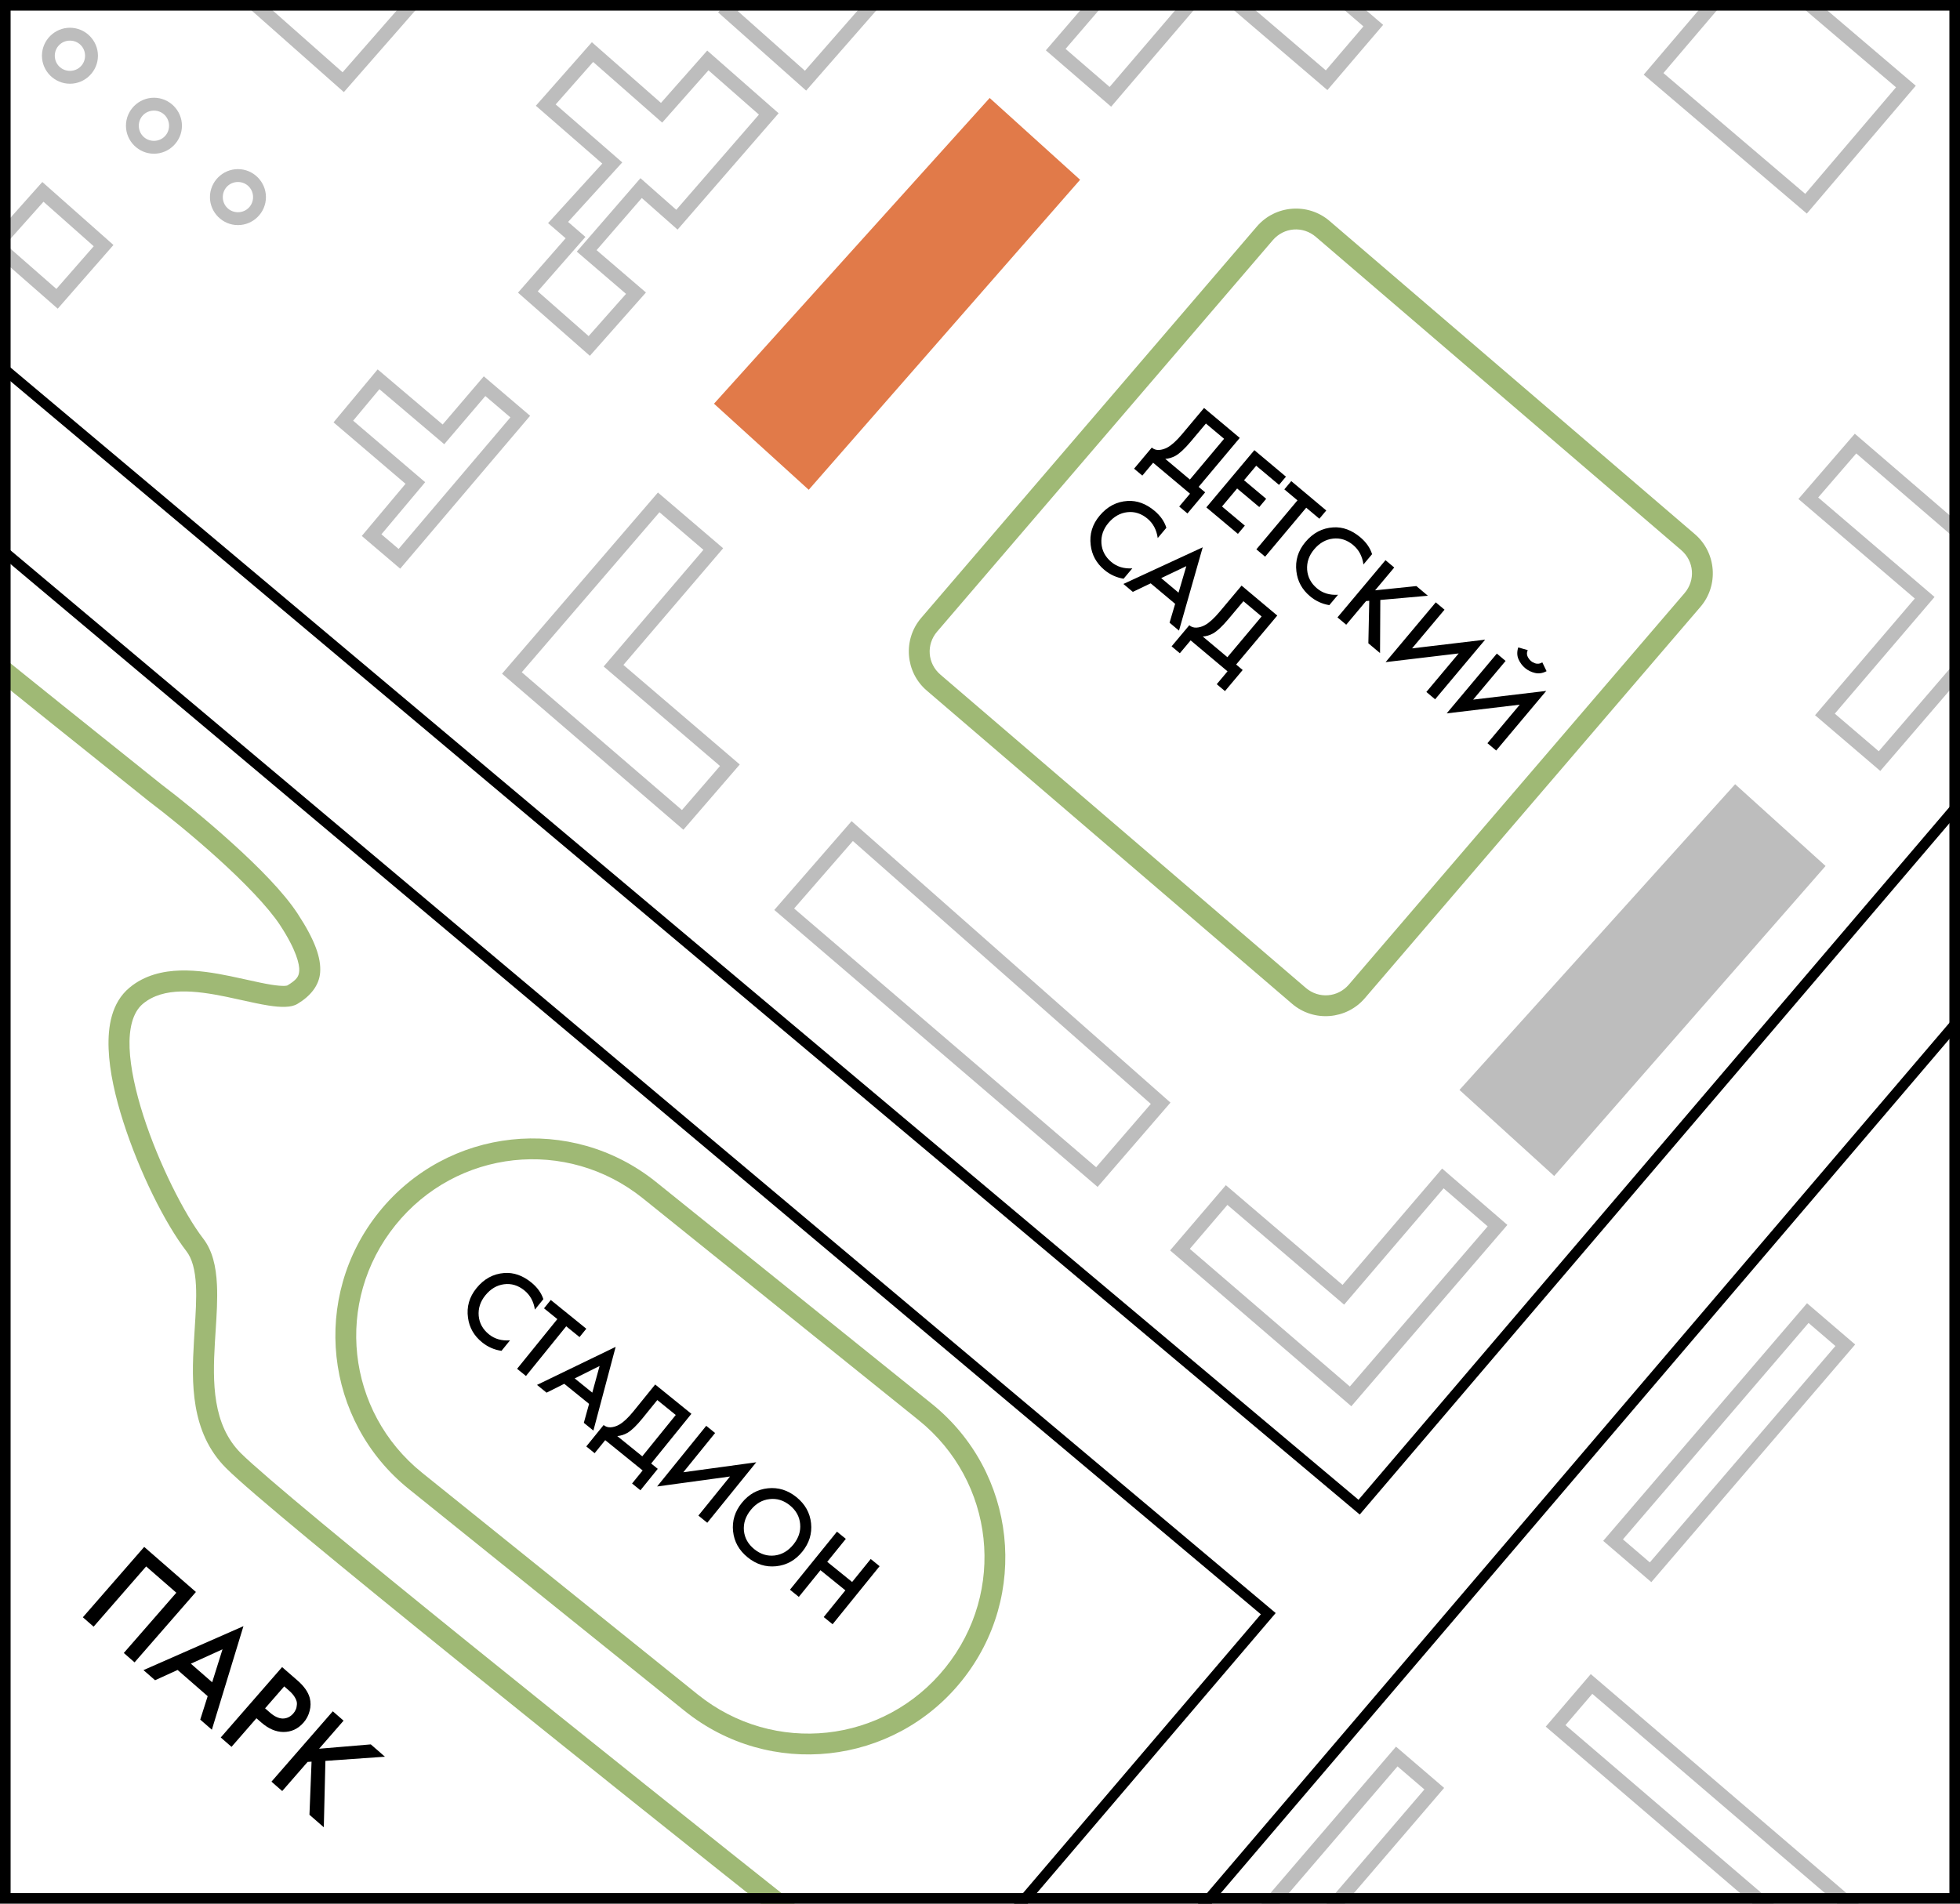<svg xmlns="http://www.w3.org/2000/svg" width="140" height="136" viewBox="0 0 140 136" fill="none">
  <path
     style="fill:#9fb975;fill-opacity:1"
     d="M 89.453 36.416 C 81.665 36.416 75.373 42.708 75.373 50.496 C 75.373 58.284 81.665 64.576 89.453 64.576 L 114.713 64.576 C 122.501 64.576 128.795 58.284 128.795 50.496 C 128.795 42.708 122.501 36.416 114.713 36.416 L 89.453 36.416 z M 89.453 37.916 L 114.713 37.916 C 121.696 37.916 127.295 43.513 127.295 50.496 C 127.295 57.479 121.696 63.076 114.713 63.076 L 89.453 63.076 C 82.47 63.076 76.873 57.479 76.873 50.496 C 76.873 43.513 82.47 37.916 89.453 37.916 z "
     id="path1514"
     transform="rotate(38.819)" />
  <path
     style="fill:#9fb975;fill-opacity:1"
     d="M -3.664 43.83 L -4.607 44.996 C 0.698 49.287 6.712 54.109 10.621 57.232 L 10.637 57.244 L 10.654 57.258 C 11.826 58.142 13.731 59.672 15.568 61.336 C 17.42 63.012 19.156 64.799 20.002 66.09 C 21.166 67.864 21.408 68.905 21.373 69.367 C 21.342 69.772 21.2 69.999 20.484 70.428 C 20.574 70.374 20.528 70.424 20.318 70.432 C 20.112 70.439 19.798 70.414 19.4 70.352 C 18.881 70.27 18.297 70.141 17.645 69.996 C 17.269 69.912 16.871 69.825 16.449 69.738 C 15.335 69.509 14.1 69.3 12.877 69.334 C 11.651 69.368 10.331 69.658 9.248 70.561 C 7.953 71.64 7.698 73.361 7.758 74.932 C 7.819 76.55 8.235 78.363 8.811 80.158 C 9.96 83.741 11.795 87.418 13.316 89.389 C 13.715 89.905 13.941 90.7 13.998 91.85 C 14.044 92.779 13.978 93.831 13.904 94.984 C 13.886 95.267 13.869 95.555 13.852 95.85 C 13.684 98.724 13.591 102.325 16.145 104.879 C 17.008 105.742 19.1 107.526 22.021 109.949 C 24.943 112.373 28.668 115.406 32.686 118.652 C 40.746 125.166 50.047 132.584 56.584 137.77 L 57.518 136.594 C 50.983 131.411 41.682 123.995 33.627 117.486 C 29.612 114.242 25.891 111.211 22.979 108.795 C 20.066 106.379 17.934 104.547 17.205 103.818 C 15.17 101.782 15.183 98.763 15.348 95.938 C 15.364 95.649 15.384 95.362 15.402 95.08 C 15.476 93.927 15.548 92.828 15.496 91.775 C 15.432 90.47 15.179 89.345 14.504 88.471 C 13.187 86.765 11.334 83.119 10.238 79.701 C 9.689 77.988 9.309 76.275 9.256 74.875 C 9.204 73.517 9.463 72.333 10.207 71.713 C 10.951 71.093 11.896 70.861 12.918 70.832 C 13.937 70.804 15.074 70.987 16.146 71.207 C 16.554 71.291 16.943 71.377 17.318 71.461 C 17.971 71.606 18.581 71.742 19.168 71.834 C 19.621 71.905 20.011 71.943 20.373 71.93 C 20.743 71.916 21.009 71.861 21.256 71.713 C 22.176 71.161 22.797 70.399 22.867 69.48 C 22.946 68.449 22.507 67.175 21.256 65.268 C 20.251 63.736 18.471 61.941 16.576 60.225 C 14.697 58.523 12.772 56.977 11.561 56.062 L 11.559 56.061 C 7.651 52.939 1.638 48.118 -3.664 43.83 z "
     id="path1509" />
  <path
     d="M 123.939,56.024 L 104.248,77.866 L 111.014,84.016 L 130.398,61.867 Z"
     fill="#bdbdbd"
     id="path8" />
 <path
    style="fill:#e17a49;fill-opacity:1"
    d="M 70.691,7 L 51,28.841 L 57.766,34.991 L 77.15,12.842 Z"
    id="path955" />
  <path
     style="fill:#bdbdbd;fill-opacity:1"
     d="M 71.65 -21.703 L 71.32 -21.334 L 51.291 0.881 L 57.582 6.473 L 77.627 -16.432 L 71.65 -21.703 z M 71.73 -20.299 L 76.217 -16.34 L 57.494 5.055 L 52.709 0.801 L 71.73 -20.299 z "
     id="path971" />
  <path
     style="fill:#bdbdbd;fill-opacity:1"
     d="M 60.828 58.664 L 55.307 65.008 L 78.4 84.795 L 83.605 78.771 L 83.234 78.443 L 60.828 58.664 z M 60.92 60.082 L 82.201 78.865 L 78.295 83.389 L 56.723 64.904 L 60.92 60.082 z "
     id="path886" />
  <path
     d="M -20.54,8.858 L -20.299,8.571 L -20.586,8.33 L -20.827,8.617 Z M 97.08,107.673 L 96.839,107.961 L 97.124,108.2 L 97.365,107.917 Z M -26.973,16.515 L -27.26,16.274 L -27.501,16.561 L -27.214,16.802 Z M 90.59,115.282 L 90.876,115.525 L 91.121,115.238 L 90.832,114.995 Z M 51.563,161.039 L 51.278,160.796 L 51.035,161.081 L 51.32,161.324 Z M 59.172,167.528 L 58.928,167.814 L 59.214,168.057 L 59.457,167.772 Z M 160.988,48.154 L 161.273,48.398 L 161.517,48.112 L 161.231,47.869 Z M 153.38,41.665 L 153.623,41.38 L 153.338,41.136 L 153.094,41.422 Z M -20.781,9.146 L 96.839,107.961 L 97.321,107.386 L -20.299,8.571 Z M -26.686,16.756 L -20.253,9.1 L -20.827,8.617 L -27.26,16.274 Z M 90.832,114.995 L -26.731,16.228 L -27.214,16.802 L 90.349,115.569 Z M 51.849,161.282 L 90.876,115.525 L 90.305,115.039 L 51.278,160.796 Z M 59.415,167.243 L 51.807,160.754 L 51.32,161.324 L 58.928,167.814 Z M 160.703,47.911 L 58.886,167.285 L 59.457,167.772 L 161.273,48.398 Z M 153.136,41.95 L 160.745,48.44 L 161.231,47.869 L 153.623,41.38 Z M 97.365,107.917 L 153.665,41.908 L 153.094,41.422 L 96.795,107.43 Z"
     fill="#000000"
     id="path16" />
  <path
     d="M 38.812,92.813 L 38.208,93.559 C 38.116,92.977 37.865,92.52 37.455,92.188 C 37.007,91.825 36.522,91.679 35.998,91.749 C 35.482,91.819 35.038,92.083 34.666,92.543 C 34.306,92.987 34.149,93.474 34.193,94.004 C 34.241,94.529 34.484,94.97 34.924,95.326 C 35.334,95.658 35.836,95.801 36.431,95.754 L 35.821,96.506 C 35.305,96.431 34.842,96.228 34.432,95.895 C 33.856,95.429 33.521,94.842 33.428,94.135 C 33.32,93.362 33.521,92.66 34.031,92.03 C 34.568,91.367 35.228,91.005 36.011,90.946 C 36.684,90.894 37.329,91.118 37.947,91.618 C 38.374,91.964 38.662,92.362 38.812,92.813 Z M 41.395,95.522 L 40.444,94.752 L 37.569,98.302 L 36.935,97.789 L 39.81,94.239 L 38.859,93.468 L 39.342,92.871 L 41.879,94.926 Z M 41.702,101.649 L 42.077,100.295 L 40.305,98.86 L 39.041,99.494 L 38.357,98.94 L 43.975,96.222 L 42.386,102.202 Z M 41.05,98.475 L 42.306,99.492 L 42.828,97.588 Z M 46.799,98.91 L 49.385,101.005 L 46.511,104.555 L 46.983,104.937 L 45.745,106.467 L 45.148,105.983 L 45.903,105.051 L 43.23,102.886 L 42.474,103.818 L 41.878,103.335 L 43.116,101.806 C 43.254,101.924 43.422,101.978 43.622,101.969 C 43.826,101.955 44.028,101.892 44.228,101.78 C 44.532,101.607 44.876,101.285 45.258,100.813 Z M 46.95,100.021 L 45.893,101.326 C 45.473,101.844 45.113,102.191 44.813,102.367 C 44.584,102.497 44.344,102.573 44.092,102.596 L 45.877,104.041 L 48.268,101.088 Z M 49.885,108.275 L 52.145,105.483 L 46.936,106.196 L 50.445,101.862 L 51.079,102.376 L 48.808,105.18 L 54.018,104.467 L 50.519,108.788 Z M 54.849,106.325 C 55.592,106.247 56.272,106.458 56.89,106.958 C 57.507,107.458 57.855,108.079 57.933,108.822 C 58.011,109.565 57.802,110.243 57.305,110.856 C 56.808,111.469 56.189,111.815 55.446,111.893 C 54.703,111.971 54.023,111.76 53.406,111.26 C 52.788,110.76 52.44,110.139 52.362,109.396 C 52.284,108.653 52.494,107.975 52.99,107.362 C 53.487,106.749 54.107,106.403 54.849,106.325 Z M 53.137,109.354 C 53.188,109.876 53.435,110.317 53.879,110.676 C 54.322,111.035 54.805,111.185 55.326,111.127 C 55.85,111.064 56.298,110.803 56.671,110.342 C 57.044,109.882 57.204,109.391 57.153,108.87 C 57.105,108.344 56.86,107.901 56.416,107.542 C 55.973,107.183 55.489,107.035 54.965,107.098 C 54.444,107.156 53.997,107.415 53.624,107.875 C 53.252,108.336 53.09,108.829 53.137,109.354 Z M 60.417,109.938 L 59.088,111.579 L 60.866,113.019 L 62.195,111.377 L 62.829,111.891 L 59.471,116.038 L 58.837,115.524 L 60.383,113.616 L 58.604,112.176 L 57.059,114.084 L 56.425,113.571 L 59.783,109.424 Z"
     fill="#000000"
     id="path18" />
  <path
     d="M 86.004,29.145 L 88.554,31.284 L 85.617,34.783 L 86.083,35.174 L 84.818,36.682 L 84.23,36.188 L 85.001,35.269 L 82.366,33.058 L 81.595,33.977 L 81.006,33.483 L 82.271,31.976 C 82.407,32.096 82.575,32.154 82.775,32.147 C 82.978,32.137 83.181,32.078 83.384,31.969 C 83.691,31.802 84.04,31.486 84.431,31.02 Z M 86.136,30.258 L 85.056,31.545 C 84.627,32.055 84.261,32.396 83.958,32.566 C 83.727,32.692 83.486,32.765 83.234,32.783 L 84.992,34.259 L 87.435,31.348 Z M 91.853,34.053 L 91.359,34.641 L 89.729,33.273 L 88.86,34.309 L 90.441,35.636 L 89.948,36.224 L 88.367,34.897 L 87.287,36.184 L 88.917,37.552 L 88.423,38.14 L 86.168,36.248 L 89.598,32.16 Z M 94.24,37.058 L 93.302,36.271 L 90.366,39.77 L 89.741,39.246 L 92.677,35.746 L 91.739,34.96 L 92.233,34.371 L 94.734,36.469 Z M 98.006,39.591 L 97.389,40.327 C 97.308,39.743 97.065,39.282 96.66,38.943 C 96.219,38.572 95.736,38.418 95.211,38.479 C 94.694,38.539 94.245,38.796 93.865,39.25 C 93.498,39.687 93.332,40.171 93.367,40.701 C 93.406,41.228 93.641,41.673 94.075,42.036 C 94.479,42.376 94.979,42.527 95.574,42.49 L 94.951,43.232 C 94.437,43.148 93.977,42.936 93.573,42.597 C 93.005,42.12 92.681,41.528 92.6,40.82 C 92.505,40.044 92.719,39.346 93.24,38.725 C 93.788,38.071 94.454,37.722 95.238,37.676 C 95.912,37.636 96.553,37.871 97.162,38.382 C 97.583,38.735 97.864,39.138 98.006,39.591 Z M 99.589,40.544 L 98.221,42.174 L 101.17,41.87 L 101.991,42.56 L 98.594,42.862 L 98.574,46.657 L 97.74,45.958 L 97.804,42.92 L 97.578,42.94 L 96.159,44.631 L 95.534,44.107 L 98.964,40.019 Z M 101.883,49.434 L 104.192,46.682 L 98.971,47.304 L 102.555,43.032 L 103.18,43.557 L 100.861,46.321 L 106.082,45.699 L 102.508,49.959 Z M 106.246,53.095 L 108.554,50.343 L 103.334,50.965 L 106.918,46.693 L 107.543,47.218 L 105.224,49.982 L 110.445,49.36 L 106.871,53.619 Z M 108.446,46.253 L 109.122,46.444 C 109.081,46.542 109.063,46.638 109.068,46.732 C 109.08,46.826 109.108,46.909 109.152,46.98 C 109.203,47.052 109.242,47.105 109.268,47.141 C 109.297,47.172 109.326,47.2 109.355,47.224 C 109.383,47.248 109.416,47.272 109.452,47.295 C 109.491,47.314 109.549,47.341 109.624,47.376 C 109.706,47.411 109.792,47.424 109.883,47.416 C 109.98,47.408 110.074,47.375 110.164,47.318 L 110.469,47.95 C 110.183,48.1 109.904,48.141 109.634,48.074 C 109.367,48.01 109.133,47.894 108.933,47.726 C 108.733,47.559 108.576,47.347 108.463,47.092 C 108.354,46.84 108.348,46.56 108.446,46.253 Z M 83.312,37.705 L 82.695,38.44 C 82.614,37.857 82.371,37.395 81.966,37.056 C 81.525,36.686 81.042,36.531 80.517,36.592 C 80,36.653 79.552,36.91 79.171,37.363 C 78.804,37.8 78.638,38.284 78.673,38.815 C 78.712,39.342 78.948,39.787 79.381,40.15 C 79.785,40.489 80.285,40.641 80.88,40.604 L 80.257,41.345 C 79.743,41.261 79.283,41.05 78.879,40.711 C 78.311,40.234 77.987,39.642 77.906,38.933 C 77.811,38.158 78.025,37.46 78.546,36.839 C 79.094,36.185 79.76,35.835 80.544,35.789 C 81.218,35.749 81.859,35.985 82.468,36.495 C 82.889,36.849 83.17,37.252 83.312,37.705 Z M 83.54,44.486 L 83.939,43.139 L 82.192,41.674 L 80.917,42.285 L 80.243,41.719 L 85.908,39.1 L 84.214,45.051 Z M 82.943,41.301 L 84.181,42.34 L 84.737,40.446 Z M 88.684,41.837 L 91.233,43.976 L 88.297,47.475 L 88.763,47.866 L 87.498,49.373 L 86.91,48.88 L 87.681,47.961 L 85.046,45.749 L 84.274,46.669 L 83.686,46.175 L 84.951,44.667 C 85.087,44.788 85.254,44.845 85.454,44.839 C 85.658,44.829 85.861,44.77 86.064,44.661 C 86.371,44.494 86.72,44.178 87.111,43.712 Z M 88.816,42.95 L 87.736,44.236 C 87.307,44.747 86.941,45.088 86.638,45.258 C 86.407,45.384 86.165,45.456 85.913,45.475 L 87.672,46.951 L 90.115,44.04 Z"
     fill="#000000"
     id="path20" />
  <path
     d="M 10.3,110.513 L 13.994,113.733 L 9.612,118.761 L 8.843,118.091 L 12.595,113.786 L 10.439,111.907 L 6.687,116.211 L 5.918,115.541 Z M 14.303,122.85 L 14.834,121.177 L 12.685,119.304 L 11.077,120.038 L 10.248,119.315 L 17.389,116.175 L 15.133,123.573 Z M 13.633,118.856 L 15.155,120.184 L 15.894,117.829 Z M 20.15,119.099 L 21.259,120.064 C 21.721,120.467 22.009,120.878 22.123,121.295 C 22.205,121.606 22.203,121.918 22.116,122.231 C 22.038,122.544 21.894,122.82 21.684,123.062 C 21.29,123.514 20.806,123.739 20.235,123.735 C 19.7,123.729 19.177,123.503 18.664,123.056 L 18.317,122.754 L 16.537,124.797 L 15.768,124.127 Z M 20.302,120.477 L 18.935,122.045 L 19.282,122.348 C 19.603,122.628 19.909,122.77 20.197,122.774 C 20.49,122.773 20.741,122.651 20.952,122.41 C 21.026,122.325 21.084,122.233 21.124,122.136 C 21.17,122.043 21.197,121.926 21.206,121.783 C 21.225,121.64 21.186,121.482 21.089,121.309 C 20.996,121.131 20.847,120.953 20.641,120.773 Z M 24.541,122.926 L 22.794,124.931 L 26.486,124.621 L 27.496,125.501 L 23.243,125.8 L 23.129,130.543 L 22.104,129.649 L 22.254,125.854 L 21.972,125.873 L 20.159,127.954 L 19.39,127.284 L 23.772,122.256 Z"
     fill="#000000"
     id="path22" />
  <path
     style="fill:#bdbdbd;fill-opacity:1"
     d="M -9.018 158.588 L -9.018 159.088 L -9.018 163.117 L 13.348 163.117 L 13.348 158.588 L -9.018 158.588 z M -8.018 159.588 L 12.348 159.588 L 12.348 162.117 L -8.018 162.117 L -8.018 159.588 z "
     id="path891"
     transform="rotate(-49.385)" />
  <path
     style="fill:#bdbdbd;fill-opacity:1"
     d="M -52.174 156.924 L -52.174 157.424 L -52.174 161.453 L -29.811 161.453 L -29.811 156.924 L -52.174 156.924 z M -51.174 157.924 L -30.811 157.924 L -30.811 160.453 L -51.174 160.453 L -51.174 157.924 z "
     id="path951"
     transform="rotate(-49.385)" />
  <path
     style="fill:#bdbdbd;fill-opacity:1"
     d="M 164.102 16.9 L 164.102 17.4 L 164.102 21.844 L 194.551 21.844 L 194.551 16.9 L 164.102 16.9 z M 165.102 17.9 L 193.551 17.9 L 193.551 20.844 L 165.102 20.844 L 165.102 17.9 z "
     id="path946"
     transform="rotate(40.587)" />
  <path
     style="fill:#9fb975;fill-opacity:1"
     d="M 82.367 -49.834 C 80.34 -49.834 78.686 -48.178 78.686 -46.15 L 78.686 -9.32 C 78.686 -7.293 80.34 -5.637 82.367 -5.637 L 116.742 -5.637 C 118.77 -5.637 120.426 -7.293 120.426 -9.32 L 120.426 -46.15 C 120.426 -48.178 118.77 -49.834 116.742 -49.834 L 82.367 -49.834 z M 82.367 -48.334 L 116.742 -48.334 C 117.965 -48.334 118.926 -47.373 118.926 -46.15 L 118.926 -9.32 C 118.926 -8.098 117.965 -7.137 116.742 -7.137 L 82.367 -7.137 C 81.145 -7.137 80.186 -8.098 80.186 -9.32 L 80.186 -46.15 C 80.186 -47.373 81.145 -48.334 82.367 -48.334 z "
     id="path1519"
     transform="rotate(40.612)" />
  <path
     style="fill:#bdbdbd;fill-opacity:1"
     d="M 92.832 -84.076 L 92.832 -83.576 L 92.832 -72.076 L 108.139 -72.076 L 108.139 -84.076 L 92.832 -84.076 z M 93.832 -83.076 L 107.139 -83.076 L 107.139 -73.076 L 93.832 -73.076 L 93.832 -83.076 z "
     id="path882"
     transform="rotate(40.427)" />
  <path
     style="fill:#bdbdbd;fill-opacity:1"
     d="M 103.008 83.482 L 95.896 91.795 L 87.561 84.67 L 83.578 89.33 L 83.957 89.654 L 96.523 100.465 L 107.67 87.51 L 103.008 83.482 z M 103.115 84.895 L 106.262 87.613 L 96.418 99.055 L 84.986 89.221 L 87.672 86.08 L 96.008 93.205 L 103.115 84.895 z "
     id="path941" />
  <path
     style="fill:#bdbdbd;fill-opacity:1"
     d="M 128.459,35.648 L 136.772,42.759 L 129.647,51.095 L 134.307,55.078 L 134.631,54.699 L 145.441,42.132 L 132.486,30.986 Z M 129.871,35.541 L 132.59,32.394 L 144.031,42.238 L 134.197,53.67 L 131.057,50.984 L 138.182,42.648 Z"
     id="path959" />
  <path
     style="fill:#bdbdbd;fill-opacity:1"
     d="M 52.841,54.616 L 44.529,47.504 L 51.654,39.168 L 46.994,35.186 L 46.67,35.565 L 35.859,48.131 L 48.814,59.278 Z M 51.429,54.723 L 48.711,57.87 L 37.269,48.026 L 47.103,36.594 L 50.244,39.28 L 43.119,47.616 Z"
     id="path961" />
  <path
     style="fill:#bdbdbd;fill-opacity:1"
     d="M 3.023,13.002 L -1.025,17.543 L -0.646,17.877 L 4.123,22.053 L 8.104,17.502 Z M 3.107,14.412 L 6.695,17.592 L 4.027,20.641 L 0.393,17.457 Z"
     id="path967" />
  <path
     style="fill:#bdbdbd;fill-opacity:1"
     d="M 79.366,7.623 L 86.478,-0.689 L 94.814,6.436 L 98.796,1.776 L 98.417,1.452 L 85.851,-9.359 L 74.704,3.596 Z M 79.259,6.211 L 76.112,3.493 L 85.956,-7.949 L 97.388,1.885 L 94.702,5.026 L 86.366,-2.099 Z"
     id="path973" />
  <path
     style="fill:#bdbdbd;fill-opacity:1"
     d="M 22.039 -13.984 L 12.869 -3.764 L 13.246 -3.432 L 24.561 6.58 L 33.609 -3.756 L 22.039 -13.984 z M 22.121 -12.578 L 32.201 -3.666 L 24.471 5.164 L 14.285 -3.846 L 22.121 -12.578 z "
     id="path979" />
  <path
     style="fill:#bdbdbd;fill-opacity:1"
     d="M 4.996,1.982 C 3.897,1.982 2.996,2.883 2.996,3.982 C 2.996,5.082 3.897,5.982 4.996,5.982 C 6.095,5.982 6.996,5.082 6.996,3.982 C 6.996,2.883 6.095,1.982 4.996,1.982 Z M 4.996,2.902 C 5.598,2.902 6.076,3.38 6.076,3.982 C 6.076,4.585 5.598,5.062 4.996,5.062 C 4.394,5.062 3.914,4.585 3.914,3.982 C 3.914,3.38 4.394,2.902 4.996,2.902 Z"
     id="path1004" />
  <path
     style="fill:#bdbdbd;fill-opacity:1"
     d="M 10.996,6.982 C 9.897,6.982 8.996,7.883 8.996,8.982 C 8.996,10.081 9.897,10.982 10.996,10.982 C 12.095,10.982 12.996,10.081 12.996,8.982 C 12.996,7.883 12.095,6.982 10.996,6.982 Z M 10.996,7.902 C 11.598,7.902 12.076,8.38 12.076,8.982 C 12.076,9.584 11.598,10.062 10.996,10.062 C 10.394,10.062 9.914,9.584 9.914,8.982 C 9.914,8.38 10.394,7.902 10.996,7.902 Z"
     id="path1006" />
  <path
     style="fill:#bdbdbd;fill-opacity:1"
     d="M 16.996,12.082 C 15.897,12.082 14.996,12.983 14.996,14.082 C 14.996,15.181 15.897,16.082 16.996,16.082 C 18.095,16.082 18.996,15.181 18.996,14.082 C 18.996,12.983 18.095,12.082 16.996,12.082 Z M 16.996,13.002 C 17.598,13.002 18.076,13.48 18.076,14.082 C 18.076,14.684 17.598,15.162 16.996,15.162 C 16.394,15.162 15.914,14.684 15.914,14.082 C 15.914,13.48 16.394,13.002 16.996,13.002 Z"
     id="path1008" />
  <path
     style="fill:#bdbdbd;fill-opacity:1"
     d="M 26.975,26.389 L 23.824,30.174 L 28.967,34.564 L 25.842,38.289 L 26.219,38.611 L 28.586,40.627 L 37.865,29.705 L 34.557,26.885 L 31.619,30.326 Z M 27.1,27.805 L 31.732,31.734 L 34.668,28.293 L 36.457,29.818 L 28.473,39.217 L 27.244,38.172 L 30.369,34.449 L 25.225,30.055 Z"
     id="path1014" />
  <path
     style="fill:#bdbdbd;fill-opacity:1"
     d="M 42.277,3.016 L 38.275,7.555 L 43.02,11.686 L 39.148,15.938 L 40.402,17.023 L 37,20.908 L 37.375,21.238 L 42.133,25.42 L 46.139,20.896 L 42.613,17.871 L 45.842,14.146 L 48.398,16.404 L 55.615,8.092 L 50.516,3.613 L 47.211,7.352 Z M 42.367,4.426 L 47.299,8.76 L 50.605,5.023 L 54.209,8.188 L 48.305,14.988 L 45.746,12.729 L 41.199,17.975 L 44.717,20.994 L 42.045,24.012 L 38.41,20.814 L 41.816,16.926 L 40.578,15.854 L 44.447,11.602 L 39.691,7.461 Z"
     id="path1020" />
  <path
     d="M 0.378,0.378 V 0 H 0 V 0.378 Z M 139.622,0.378 H 140 V 0 H 139.622 Z M 139.622,135.622 V 136 H 140 V 135.622 Z M 0.378,135.622 H 0 V 136 H 0.378 Z M 0.378,0.757 H 139.622 V 0 H 0.378 Z M 139.243,0.378 V 135.622 H 140 V 0.378 Z M 139.622,135.243 H 0.378 V 136 H 139.622 Z M 0.757,135.622 V 0.378 H 0 V 135.622 Z"
     fill="#000000"
     id="path1022"
     style="stroke-width:1.009" />
</svg>
